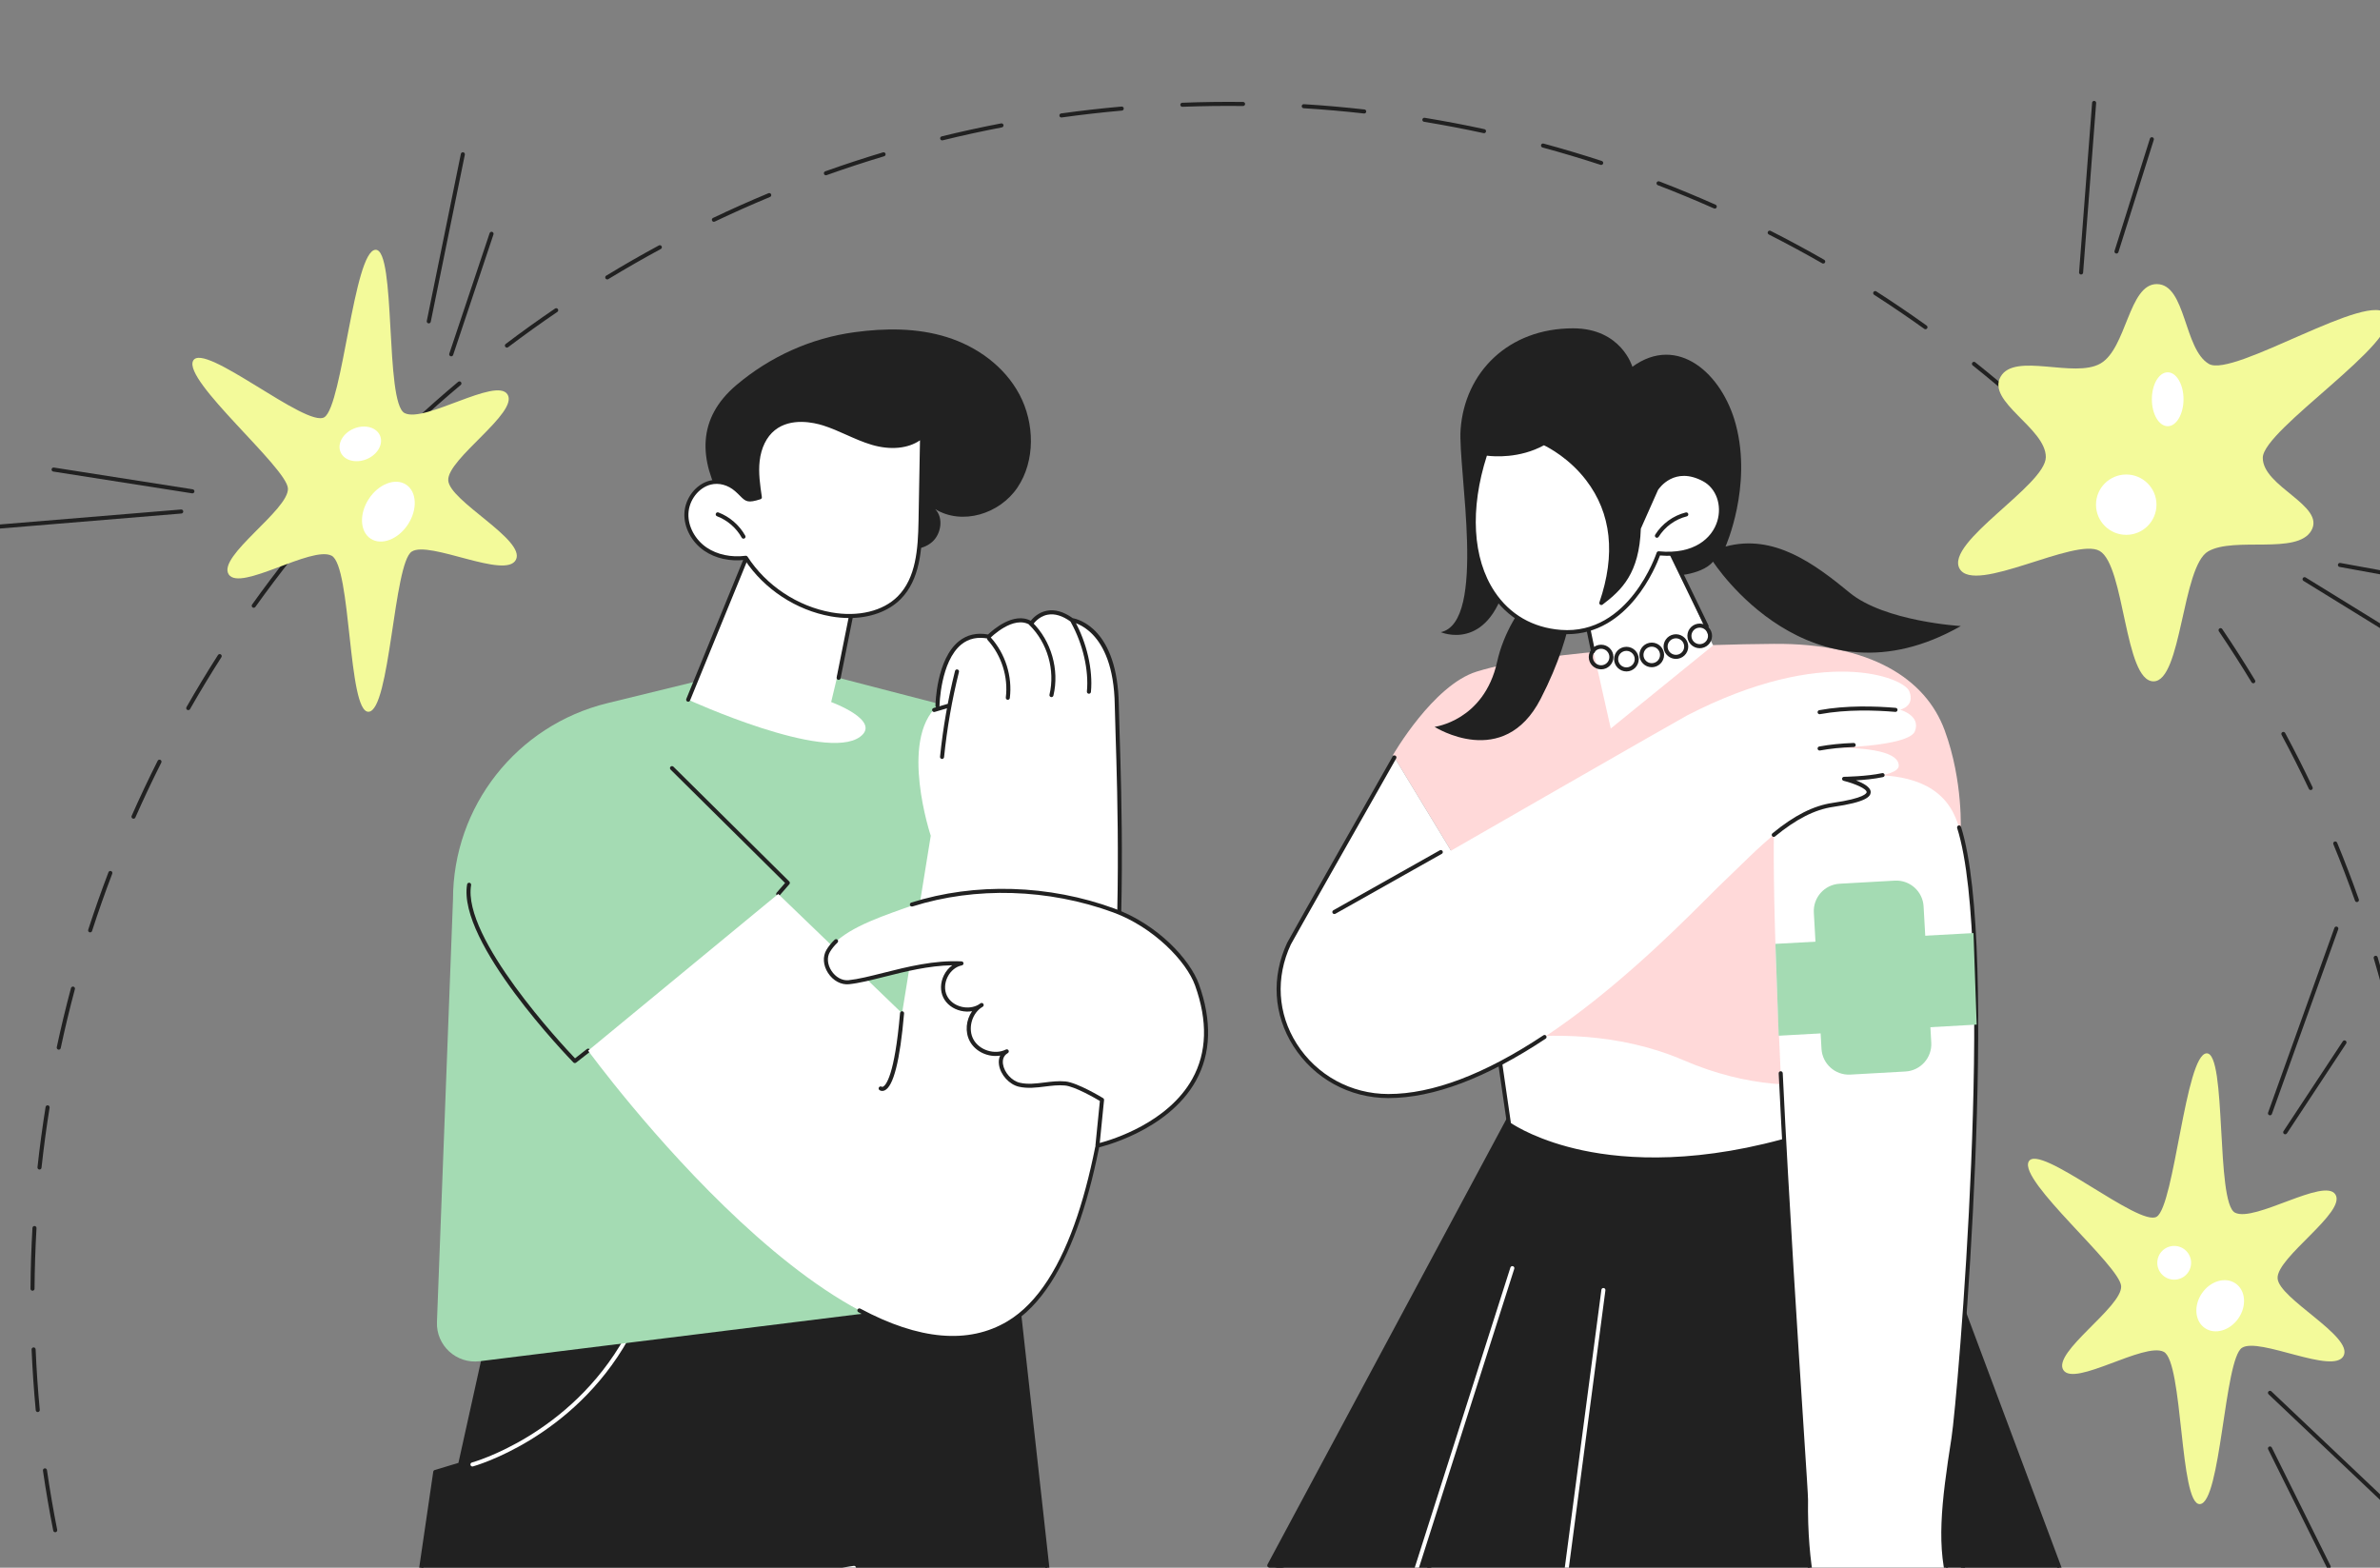 <svg width="583" height="384" viewBox="0 0 583 384" fill="none" xmlns="http://www.w3.org/2000/svg">
<rect x="0" y="0" width="583" height="384" fill="#808080" stroke="none"/>
<g clip-path="url(#clip0_580_2532)">
<g clip-path="url(#clip1_580_2532)">
<path d="M30.987 432.112C30.794 432.112 30.611 431.999 30.53 431.81C28.6 427.256 26.762 422.591 25.068 417.944C24.973 417.687 25.106 417.401 25.363 417.309C25.622 417.214 25.906 417.347 25.998 417.604C27.685 422.235 29.519 426.884 31.442 431.423C31.55 431.675 31.431 431.966 31.179 432.074C31.116 432.101 31.05 432.114 30.985 432.114L30.987 432.112ZM573.912 424.864C573.851 424.864 573.79 424.852 573.731 424.83C573.477 424.731 573.351 424.442 573.45 424.188C575.252 419.595 576.957 414.897 578.52 410.225C578.608 409.966 578.889 409.826 579.148 409.912C579.408 410 579.549 410.279 579.462 410.54C577.894 415.228 576.182 419.942 574.376 424.551C574.299 424.747 574.112 424.866 573.914 424.866L573.912 424.864ZM20.797 404.166C20.586 404.166 20.39 404.029 20.322 403.815C18.869 399.089 17.52 394.26 16.311 389.462C16.243 389.196 16.405 388.926 16.671 388.861C16.937 388.793 17.207 388.955 17.272 389.221C18.477 394.003 19.822 398.816 21.27 403.526C21.352 403.788 21.205 404.067 20.942 404.146C20.892 404.162 20.845 404.168 20.795 404.168L20.797 404.166ZM583.345 396.65C583.3 396.65 583.255 396.643 583.212 396.632C582.948 396.557 582.793 396.285 582.867 396.021C584.187 391.271 585.403 386.424 586.478 381.612C586.536 381.344 586.805 381.175 587.07 381.236C587.338 381.297 587.507 381.561 587.446 381.829C586.368 386.658 585.149 391.521 583.825 396.287C583.764 396.505 583.563 396.65 583.347 396.65H583.345ZM13.529 375.321C13.297 375.321 13.09 375.157 13.042 374.923C12.081 370.073 11.234 365.131 10.522 360.235C10.481 359.964 10.671 359.712 10.941 359.671C11.211 359.631 11.463 359.82 11.502 360.09C12.211 364.971 13.056 369.895 14.013 374.729C14.067 374.997 13.891 375.258 13.623 375.312C13.592 375.319 13.558 375.321 13.527 375.321H13.529ZM589.832 367.616C589.805 367.616 589.775 367.614 589.748 367.609C589.478 367.564 589.298 367.307 589.343 367.037C590.17 362.178 590.881 357.232 591.46 352.335C591.492 352.063 591.735 351.869 592.012 351.901C592.285 351.932 592.478 352.18 592.447 352.452C591.866 357.367 591.152 362.332 590.323 367.206C590.282 367.447 590.071 367.618 589.834 367.618L589.832 367.616ZM9.247 345.882C8.995 345.882 8.778 345.688 8.754 345.432C8.292 340.517 7.952 335.514 7.738 330.563C7.727 330.289 7.938 330.059 8.213 330.047C8.49 330.034 8.718 330.248 8.729 330.523C8.941 335.458 9.281 340.445 9.74 345.342C9.765 345.614 9.565 345.855 9.292 345.882C9.276 345.882 9.26 345.882 9.245 345.882H9.247ZM593.321 338.071C593.321 338.071 593.298 338.071 593.287 338.071C593.012 338.053 592.807 337.816 592.825 337.544C593.154 332.629 593.361 327.637 593.442 322.702C593.447 322.432 593.668 322.214 593.938 322.214C593.94 322.214 593.943 322.214 593.947 322.214C594.222 322.218 594.438 322.443 594.436 322.718C594.355 327.669 594.145 332.678 593.816 337.609C593.798 337.87 593.58 338.071 593.321 338.071ZM7.968 316.163H7.963C7.688 316.163 7.467 315.938 7.47 315.663C7.506 310.704 7.668 305.694 7.952 300.773C7.968 300.5 8.202 300.288 8.474 300.306C8.747 300.322 8.956 300.556 8.941 300.831C8.659 305.735 8.497 310.728 8.461 315.67C8.461 315.943 8.238 316.163 7.965 316.163H7.968ZM593.812 308.323C593.546 308.323 593.325 308.111 593.316 307.843C593.15 302.91 592.857 297.923 592.442 293.02C592.42 292.747 592.622 292.506 592.895 292.484C593.168 292.461 593.409 292.664 593.431 292.936C593.846 297.856 594.141 302.861 594.307 307.809C594.316 308.084 594.102 308.312 593.828 308.323C593.823 308.323 593.816 308.323 593.812 308.323ZM9.677 286.476C9.659 286.476 9.641 286.476 9.623 286.474C9.351 286.445 9.155 286.199 9.184 285.927C9.718 281.008 10.384 276.041 11.168 271.16C11.211 270.89 11.466 270.705 11.736 270.748C12.006 270.79 12.191 271.045 12.148 271.315C11.369 276.178 10.702 281.129 10.17 286.03C10.143 286.285 9.927 286.472 9.677 286.472V286.476ZM591.312 278.69C591.066 278.69 590.854 278.51 590.821 278.26C590.158 273.379 589.361 268.446 588.449 263.603C588.397 263.333 588.575 263.074 588.845 263.024C589.109 262.975 589.375 263.15 589.424 263.421C590.339 268.281 591.14 273.23 591.805 278.129C591.841 278.399 591.652 278.649 591.379 278.688C591.357 278.69 591.334 278.692 591.312 278.692V278.69ZM14.389 257.114C14.355 257.114 14.319 257.109 14.286 257.102C14.018 257.046 13.846 256.783 13.905 256.515C14.937 251.679 16.108 246.804 17.387 242.027C17.457 241.761 17.73 241.606 17.995 241.676C18.259 241.745 18.417 242.018 18.347 242.284C17.072 247.043 15.905 251.902 14.876 256.722C14.826 256.954 14.621 257.114 14.392 257.114H14.389ZM585.811 249.467C585.588 249.467 585.385 249.314 585.329 249.088C584.169 244.293 582.87 239.468 581.468 234.749C581.39 234.486 581.541 234.211 581.802 234.132C582.068 234.053 582.34 234.204 582.419 234.465C583.825 239.2 585.129 244.041 586.293 248.852C586.359 249.118 586.194 249.386 585.928 249.451C585.89 249.46 585.849 249.464 585.811 249.464V249.467ZM22.081 228.386C22.032 228.386 21.98 228.379 21.928 228.361C21.667 228.278 21.525 227.997 21.608 227.737C23.133 223.023 24.802 218.284 26.57 213.653C26.669 213.396 26.958 213.27 27.21 213.367C27.467 213.464 27.595 213.752 27.496 214.007C25.735 218.622 24.072 223.345 22.552 228.044C22.485 228.253 22.288 228.386 22.081 228.386ZM577.344 220.958C577.139 220.958 576.948 220.832 576.876 220.627C575.236 215.996 573.454 211.34 571.578 206.792C571.474 206.54 571.594 206.249 571.848 206.143C572.103 206.04 572.393 206.159 572.497 206.414C574.38 210.977 576.169 215.649 577.813 220.295C577.905 220.554 577.77 220.836 577.511 220.928C577.457 220.949 577.401 220.958 577.347 220.958H577.344ZM32.702 200.542C32.634 200.542 32.566 200.528 32.501 200.499C32.251 200.388 32.136 200.096 32.249 199.846C34.249 195.316 36.395 190.775 38.625 186.354C38.749 186.108 39.047 186.011 39.292 186.135C39.538 186.259 39.635 186.556 39.511 186.802C37.288 191.21 35.15 195.735 33.157 200.249C33.075 200.433 32.893 200.544 32.702 200.544V200.542ZM566.028 193.525C565.841 193.525 565.663 193.419 565.58 193.241C563.474 188.795 561.224 184.344 558.892 180.008C558.762 179.767 558.854 179.466 559.095 179.337C559.336 179.209 559.638 179.299 559.766 179.54C562.104 183.889 564.364 188.356 566.476 192.818C566.593 193.066 566.488 193.361 566.24 193.478C566.172 193.509 566.1 193.525 566.028 193.525ZM46.112 173.949C46.029 173.949 45.946 173.929 45.867 173.884C45.628 173.749 45.545 173.445 45.682 173.208C48.135 168.908 50.73 164.613 53.399 160.444C53.548 160.214 53.854 160.146 54.084 160.293C54.314 160.442 54.381 160.748 54.235 160.978C51.575 165.133 48.989 169.413 46.545 173.699C46.453 173.859 46.286 173.949 46.112 173.949ZM551.962 167.368C551.793 167.368 551.63 167.282 551.536 167.129C548.988 162.919 546.294 158.716 543.533 154.637C543.38 154.41 543.438 154.101 543.666 153.948C543.893 153.795 544.202 153.853 544.355 154.081C547.126 158.173 549.829 162.392 552.385 166.615C552.527 166.85 552.453 167.154 552.218 167.296C552.14 167.345 552.049 167.368 551.962 167.368ZM62.154 148.873C62.055 148.873 61.954 148.844 61.866 148.781C61.643 148.621 61.591 148.312 61.751 148.089C64.625 144.064 67.641 140.057 70.718 136.178C70.887 135.964 71.2 135.928 71.414 136.097C71.628 136.268 71.664 136.579 71.495 136.793C68.43 140.658 65.423 144.652 62.557 148.664C62.461 148.799 62.307 148.871 62.154 148.871V148.873ZM535.303 142.762C535.152 142.762 535.003 142.695 534.906 142.564C531.94 138.629 528.834 134.716 525.676 130.939C525.5 130.73 525.527 130.417 525.739 130.241C525.951 130.065 526.261 130.092 526.437 130.304C529.606 134.095 532.724 138.019 535.699 141.967C535.863 142.186 535.821 142.496 535.602 142.661C535.512 142.728 535.409 142.76 535.305 142.76L535.303 142.762ZM80.647 125.563C80.53 125.563 80.412 125.522 80.32 125.439C80.115 125.259 80.095 124.945 80.275 124.738C83.541 121.024 86.947 117.343 90.395 113.8C90.587 113.604 90.902 113.6 91.096 113.791C91.292 113.983 91.296 114.296 91.105 114.492C87.668 118.024 84.273 121.693 81.018 125.394C80.922 125.506 80.784 125.563 80.647 125.563ZM516.231 119.954C516.098 119.954 515.965 119.9 515.866 119.794C512.519 116.179 509.033 112.6 505.505 109.156C505.309 108.964 505.305 108.651 505.496 108.455C505.688 108.259 506.003 108.255 506.197 108.446C509.738 111.902 513.236 115.492 516.594 119.121C516.781 119.321 516.767 119.636 516.567 119.821C516.472 119.909 516.351 119.954 516.229 119.954H516.231ZM101.392 104.25C101.259 104.25 101.126 104.196 101.029 104.092C100.842 103.892 100.853 103.579 101.054 103.392C104.678 100.027 108.435 96.711 112.221 93.535C112.431 93.36 112.744 93.387 112.92 93.596C113.095 93.806 113.068 94.119 112.859 94.294C109.086 97.459 105.34 100.766 101.73 104.119C101.635 104.207 101.513 104.252 101.392 104.252V104.25ZM494.944 99.178C494.826 99.178 494.709 99.137 494.615 99.054C490.916 95.79 487.085 92.58 483.229 89.512C483.015 89.341 482.979 89.03 483.15 88.816C483.319 88.602 483.632 88.566 483.846 88.738C487.715 91.817 491.558 95.038 495.27 98.313C495.475 98.493 495.495 98.808 495.315 99.013C495.218 99.124 495.081 99.182 494.944 99.182V99.178ZM124.168 85.145C124.017 85.145 123.871 85.077 123.772 84.949C123.607 84.731 123.65 84.42 123.869 84.255C127.81 81.275 131.881 78.356 135.969 75.579C136.196 75.424 136.505 75.484 136.658 75.71C136.811 75.937 136.753 76.246 136.527 76.399C132.453 79.167 128.396 82.077 124.468 85.046C124.378 85.113 124.274 85.147 124.168 85.147V85.145ZM471.66 80.647C471.561 80.647 471.46 80.618 471.372 80.555C467.36 77.68 463.223 74.874 459.074 72.209C458.844 72.061 458.776 71.754 458.925 71.525C459.074 71.295 459.38 71.227 459.61 71.376C463.774 74.049 467.926 76.867 471.951 79.75C472.174 79.91 472.225 80.219 472.066 80.442C471.969 80.577 471.816 80.649 471.662 80.649L471.66 80.647ZM148.747 68.445C148.58 68.445 148.416 68.36 148.323 68.207C148.181 67.972 148.256 67.668 148.49 67.524C152.711 64.959 157.054 62.468 161.399 60.12C161.64 59.99 161.942 60.08 162.07 60.321C162.201 60.562 162.111 60.864 161.87 60.992C157.54 63.332 153.213 65.815 149.006 68.371C148.925 68.421 148.837 68.443 148.749 68.443L148.747 68.445ZM446.613 64.56C446.53 64.56 446.444 64.54 446.368 64.495C442.083 62.042 437.68 59.665 433.279 57.435C433.035 57.312 432.936 57.012 433.06 56.769C433.184 56.526 433.484 56.426 433.727 56.55C438.142 58.789 442.561 61.172 446.859 63.634C447.097 63.769 447.178 64.073 447.043 64.312C446.951 64.472 446.784 64.562 446.613 64.562V64.56ZM174.873 54.327C174.688 54.327 174.51 54.224 174.425 54.043C174.307 53.796 174.411 53.501 174.659 53.381C179.119 51.257 183.689 49.221 188.243 47.329C188.498 47.225 188.786 47.345 188.892 47.597C188.998 47.849 188.876 48.14 188.624 48.246C184.085 50.131 179.531 52.16 175.087 54.278C175.017 54.311 174.945 54.325 174.875 54.325L174.873 54.327ZM420.046 51.095C419.978 51.095 419.91 51.081 419.845 51.052C415.329 49.045 410.705 47.131 406.099 45.36C405.842 45.261 405.716 44.975 405.812 44.718C405.912 44.462 406.198 44.335 406.454 44.432C411.076 46.209 415.719 48.131 420.248 50.144C420.498 50.255 420.611 50.55 420.501 50.8C420.417 50.985 420.237 51.095 420.048 51.095H420.046ZM202.31 42.93C202.105 42.93 201.916 42.804 201.843 42.601C201.751 42.342 201.886 42.058 202.143 41.968C206.801 40.306 211.563 38.743 216.3 37.321C216.563 37.242 216.838 37.391 216.917 37.655C216.996 37.916 216.847 38.193 216.583 38.272C211.862 39.689 207.116 41.247 202.474 42.903C202.418 42.923 202.364 42.932 202.307 42.932L202.31 42.93ZM392.226 40.4C392.174 40.4 392.122 40.391 392.073 40.376C387.388 38.844 382.599 37.416 377.844 36.125C377.581 36.053 377.423 35.781 377.495 35.517C377.567 35.254 377.84 35.096 378.103 35.168C382.876 36.461 387.678 37.896 392.381 39.432C392.643 39.517 392.784 39.797 392.699 40.058C392.631 40.267 392.435 40.4 392.228 40.4H392.226ZM230.794 34.382C230.571 34.382 230.368 34.231 230.312 34.004C230.247 33.738 230.409 33.47 230.677 33.404C235.479 32.226 240.376 31.156 245.232 30.226C245.5 30.174 245.761 30.35 245.813 30.62C245.865 30.888 245.689 31.15 245.419 31.201C240.579 32.129 235.698 33.195 230.913 34.368C230.873 34.377 230.835 34.382 230.794 34.382ZM363.523 32.62C363.489 32.62 363.453 32.616 363.417 32.609C358.604 31.564 353.696 30.629 348.83 29.832C348.56 29.787 348.378 29.532 348.421 29.262C348.466 28.992 348.72 28.807 348.99 28.852C353.874 29.654 358.797 30.591 363.627 31.641C363.895 31.699 364.064 31.963 364.007 32.231C363.958 32.463 363.751 32.623 363.523 32.623V32.62ZM259.999 28.778C259.756 28.778 259.542 28.598 259.508 28.35C259.47 28.08 259.659 27.827 259.931 27.789C264.821 27.107 269.804 26.539 274.734 26.102C275.016 26.077 275.248 26.28 275.273 26.552C275.298 26.825 275.095 27.066 274.822 27.091C269.907 27.526 264.945 28.091 260.071 28.771C260.049 28.773 260.024 28.776 260.001 28.776L259.999 28.778ZM334.178 27.8C334.16 27.8 334.14 27.8 334.122 27.798C329.23 27.248 324.254 26.814 319.33 26.51C319.056 26.494 318.848 26.257 318.866 25.985C318.882 25.712 319.125 25.505 319.391 25.521C324.331 25.827 329.324 26.262 334.235 26.814C334.507 26.845 334.703 27.091 334.672 27.361C334.642 27.613 334.428 27.802 334.178 27.802V27.8ZM289.621 26.158C289.355 26.158 289.136 25.949 289.125 25.681C289.114 25.406 289.328 25.176 289.603 25.167C294.542 24.98 299.558 24.915 304.505 24.971C304.78 24.974 304.998 25.199 304.996 25.474C304.991 25.748 304.744 25.971 304.494 25.965C299.565 25.906 294.565 25.971 289.641 26.158C289.634 26.158 289.628 26.158 289.621 26.158Z" fill="#212121"/>
<path d="M478.021 436.403H352.934L347.747 339.702H483.208L478.021 436.403Z" fill="white"/>
<path d="M478.021 436.899C478.021 436.899 478.003 436.899 477.994 436.899C477.719 436.883 477.509 436.651 477.525 436.376L482.686 340.197H348.272L353.432 436.376C353.446 436.649 353.236 436.883 352.964 436.899C352.698 436.912 352.457 436.703 352.441 436.43L347.254 339.729C347.247 339.593 347.294 339.461 347.389 339.361C347.483 339.262 347.612 339.206 347.749 339.206H483.208C483.343 339.206 483.474 339.262 483.569 339.361C483.663 339.461 483.71 339.593 483.704 339.729L478.516 436.43C478.503 436.694 478.282 436.899 478.021 436.899Z" fill="#212121"/>
<path d="M373.074 267.579L310.911 383.466L344.779 392.9L342.211 403.126L381.354 404.869L380.219 414.131L426.767 404.709L427.357 412.976L472.426 400.763L474.125 406.41L506.85 390.354L460.079 265.27L373.074 267.579Z" fill="#212121"/>
<path d="M380.218 414.626C380.094 414.626 379.974 414.579 379.882 414.493C379.765 414.385 379.706 414.228 379.727 414.07L380.797 405.34L342.188 403.621C342.039 403.614 341.902 403.542 341.812 403.423C341.721 403.303 341.692 403.15 341.728 403.006L344.179 393.248L310.777 383.944C310.633 383.903 310.514 383.8 310.455 383.66C310.397 383.522 310.404 383.363 310.476 383.23L372.638 267.342C372.722 267.184 372.884 267.085 373.062 267.081L460.066 264.774C460.287 264.767 460.47 264.898 460.544 265.096L507.316 390.181C507.406 390.419 507.298 390.687 507.07 390.8L474.345 406.855C474.214 406.918 474.061 406.923 473.928 406.864C473.795 406.806 473.694 406.693 473.651 406.554L472.092 401.366L427.492 413.453C427.35 413.491 427.197 413.464 427.075 413.378C426.953 413.293 426.877 413.158 426.868 413.009L426.316 405.306L380.321 414.615C380.29 414.622 380.256 414.624 380.222 414.624L380.218 414.626ZM342.839 402.657L381.376 404.373C381.513 404.38 381.644 404.443 381.731 404.549C381.821 404.655 381.862 404.792 381.844 404.93L380.792 413.509L426.665 404.225C426.805 404.198 426.949 404.229 427.064 404.317C427.176 404.402 427.249 404.533 427.258 404.677L427.807 412.342L472.293 400.287C472.556 400.217 472.82 400.366 472.899 400.623L474.428 405.711L506.226 390.111L459.735 265.779L373.37 268.069L311.638 383.158L344.909 392.424C345.168 392.496 345.321 392.762 345.255 393.023L342.836 402.659L342.839 402.657Z" fill="#212121"/>
<path d="M345.779 388.548C345.729 388.548 345.677 388.541 345.628 388.525C345.367 388.442 345.223 388.163 345.306 387.901L369.986 310.479C370.069 310.217 370.348 310.073 370.61 310.156C370.871 310.24 371.015 310.519 370.932 310.78L346.252 388.203C346.184 388.415 345.988 388.548 345.779 388.548Z" fill="white"/>
<path d="M381.613 401.137C381.592 401.137 381.57 401.137 381.547 401.132C381.277 401.096 381.086 400.846 381.122 400.576L392.276 315.925C392.312 315.655 392.553 315.461 392.832 315.497C393.102 315.533 393.294 315.783 393.258 316.053L382.104 400.704C382.07 400.954 381.858 401.134 381.613 401.134V401.137Z" fill="white"/>
<path d="M364.775 241.754L369.652 275.372C369.652 275.372 393.507 292.761 441.101 278.271C488.695 263.781 448.654 241.757 448.654 241.757H364.778L364.775 241.754Z" fill="white"/>
<path d="M405.213 284.51C398.012 284.51 392.063 283.726 387.426 282.74C375.546 280.21 369.607 275.953 369.361 275.773C369.253 275.694 369.181 275.575 369.163 275.444L364.286 241.826C364.266 241.685 364.307 241.54 364.401 241.43C364.496 241.322 364.633 241.259 364.775 241.259H448.651C448.735 241.259 448.818 241.279 448.89 241.32C449.586 241.703 465.954 250.836 464.846 261.486C464.128 268.387 456.186 274.194 441.243 278.744C427.037 283.068 414.973 284.51 405.211 284.51H405.213ZM370.111 275.086C371.159 275.791 377.08 279.534 387.698 281.782C398.501 284.071 416.507 285.238 440.955 277.793C455.481 273.369 463.186 267.849 463.86 261.38C464.855 251.809 449.953 243.063 448.521 242.248H365.347L370.109 275.084L370.111 275.086Z" fill="#212121"/>
<path d="M480.273 203.959C480.273 203.959 481.005 191.458 476.341 178.835C471.676 166.212 458.139 157.516 434.493 157.712C417.284 157.854 379.914 158.872 361.712 164.512C351.058 167.814 341.215 184.939 341.215 184.939L358.227 212.966L345.447 259.72C345.447 259.72 381.074 246.196 412.441 259.72C443.809 273.244 467.045 259.72 467.045 259.72L480.271 203.956L480.273 203.959Z" fill="#FFD9D9"/>
<path d="M464.481 414.512C464.481 414.512 465.438 418.251 461.434 418.57C457.83 418.859 441.885 405.036 442.401 367.359C442.452 363.514 432.211 224.568 434.963 193.658C440.605 192.633 470.351 182.941 478.53 199.215C489.985 222.012 480.406 340.244 478.53 352.257C475.912 369.006 474.795 379.707 478.021 389.428C483.719 406.606 473.518 394.713 473.518 394.713C473.518 394.713 479.385 406.738 476.626 408.115C472.962 409.944 467.821 400.427 465.803 396.305C465.283 395.172 464.941 394.474 464.941 394.474C464.941 394.474 465.26 395.197 465.803 396.305C467.927 400.929 473.097 412.908 470.838 415.413C468.024 418.53 464.479 414.512 464.479 414.512H464.481Z" fill="white"/>
<path d="M461.322 419.07C460.135 419.07 458.328 418.037 456.436 416.266C452.916 412.969 441.46 399.699 441.903 367.352C441.915 366.598 441.5 360.244 440.874 350.626C439.529 329.966 437.279 295.389 435.705 262.916C435.691 262.643 435.903 262.409 436.175 262.396C436.444 262.382 436.682 262.594 436.696 262.866C438.268 295.331 440.518 329.903 441.863 350.558C442.514 360.543 442.906 366.568 442.894 367.361C442.458 399.301 453.668 412.311 457.114 415.536C459.069 417.365 460.662 418.131 461.394 418.07C462.448 417.987 463.2 417.64 463.633 417.039C464.344 416.048 464.004 414.642 464 414.629C463.943 414.408 464.047 414.176 464.25 414.07C464.453 413.964 464.7 414.007 464.853 414.18C464.871 414.201 466.57 416.093 468.392 416.099C469.158 416.088 469.847 415.768 470.471 415.077C471.865 413.529 469.906 406.416 465.353 396.51C464.817 395.415 464.502 394.701 464.489 394.67C464.38 394.422 464.489 394.134 464.734 394.019C464.98 393.904 465.27 394.01 465.39 394.251C465.39 394.251 465.732 394.954 466.257 396.093C467.784 399.215 471.699 406.621 474.942 407.718C475.487 407.903 475.967 407.885 476.406 407.666C477.836 406.952 475.789 400.497 473.073 394.927C472.962 394.701 473.037 394.431 473.246 394.294C473.453 394.156 473.733 394.197 473.895 394.386C475.746 396.544 478.208 398.582 478.922 398.179C479.129 398.062 480.042 397.093 477.548 389.579C474.161 379.369 475.543 368.141 478.037 352.173C479.562 342.42 488.882 232.733 479.422 202.823C479.339 202.562 479.485 202.283 479.744 202.202C480.008 202.118 480.285 202.265 480.366 202.526C489.871 232.58 480.544 342.553 479.017 352.329C476.544 368.152 475.172 379.27 478.49 389.268C481.039 396.951 480.321 398.528 479.409 399.044C478.323 399.657 476.598 398.458 475.188 397.163C476.863 401.042 479.168 407.396 476.848 408.554C476.167 408.894 475.42 408.928 474.622 408.657C472.897 408.074 471.081 406.06 469.451 403.689C471.379 408.831 472.741 414.038 471.208 415.739C470.394 416.64 469.428 417.104 468.383 417.088C467.063 417.081 465.86 416.349 465.07 415.723C465.034 416.309 464.878 417 464.444 417.611C463.833 418.464 462.835 418.951 461.473 419.059C461.423 419.064 461.373 419.066 461.322 419.066V419.07Z" fill="#212121"/>
<path d="M464.129 215.71L450.631 216.469C446.934 216.677 444.105 219.843 444.313 223.541L446.19 256.903C446.398 260.6 449.564 263.429 453.262 263.221L466.759 262.462C470.457 262.254 473.286 259.088 473.078 255.39L471.201 222.028C470.993 218.33 467.827 215.502 464.129 215.71Z" fill="#A4DBB3"/>
<path d="M465.421 173.85C465.421 173.85 469.201 173.03 467.696 169.314C466.34 165.969 446.816 157.926 413.28 175.242C411.354 176.236 355.437 208.369 355.437 208.369L341.576 185.531C341.576 185.531 316.157 230.274 315.758 231.127C307.24 249.336 321.277 268.473 340.089 268.477C373.184 268.484 413.552 224.147 422.398 215.791C430.574 208.065 438.84 198.627 448.997 197.154C466.942 194.552 451.718 190.773 451.718 190.773C451.718 190.773 465.12 190.629 465.12 187.552C465.12 183.461 454.29 183.135 449.693 183.178C448.442 183.22 447.665 183.229 447.665 183.229C447.665 183.229 448.456 183.191 449.693 183.178C454.788 183.004 467.836 182.256 469.07 179.121C470.606 175.215 465.417 173.85 465.417 173.85H465.421Z" fill="white"/>
<path d="M326.86 223.895C326.686 223.895 326.518 223.805 326.427 223.643C326.292 223.404 326.378 223.102 326.617 222.967L352.691 208.283C352.93 208.148 353.231 208.234 353.367 208.473C353.502 208.711 353.416 209.013 353.177 209.148L327.103 223.832C327.027 223.875 326.943 223.895 326.86 223.895Z" fill="#212121"/>
<path d="M434.493 205.002C434.349 205.002 434.207 204.941 434.11 204.821C433.937 204.61 433.966 204.297 434.178 204.123C439.547 199.715 444.235 197.346 448.929 196.663C456.783 195.526 457.24 194.278 457.251 194.041C457.292 193.224 454.364 191.94 451.602 191.255C451.359 191.194 451.201 190.964 451.228 190.717C451.258 190.469 451.467 190.282 451.715 190.277C451.769 190.277 457.195 190.208 461.051 189.381C461.322 189.325 461.583 189.494 461.641 189.762C461.7 190.03 461.529 190.293 461.261 190.349C459.119 190.809 456.569 191.039 454.643 191.154C456.441 191.832 458.306 192.841 458.243 194.089C458.191 195.131 457.101 196.481 449.071 197.643C444.564 198.296 440.029 200.598 434.806 204.887C434.714 204.963 434.601 204.999 434.491 204.999L434.493 205.002Z" fill="#212121"/>
<path d="M340.1 268.973H340.091C330.592 268.973 321.891 264.204 316.816 256.224C311.928 248.541 311.381 239.315 315.309 230.916C315.713 230.055 340.106 187.113 341.145 185.286C341.28 185.047 341.582 184.964 341.82 185.099C342.059 185.234 342.143 185.536 342.007 185.775C333.243 201.202 316.571 230.58 316.208 231.337C312.424 239.421 312.951 248.3 317.654 255.69C322.546 263.382 330.934 267.977 340.093 267.979H340.102C350.914 267.979 363.689 263.141 378.073 253.598C378.301 253.447 378.609 253.508 378.76 253.737C378.911 253.965 378.85 254.273 378.621 254.424C364.072 264.076 351.112 268.97 340.102 268.97L340.1 268.973Z" fill="#212121"/>
<path d="M445.723 174.943C445.489 174.943 445.28 174.776 445.237 174.537C445.187 174.267 445.365 174.01 445.635 173.958C452.291 172.729 459.495 172.97 464.364 173.389C464.637 173.411 464.84 173.652 464.815 173.925C464.79 174.197 464.554 174.4 464.279 174.377C459.47 173.965 452.361 173.726 445.816 174.934C445.784 174.938 445.755 174.943 445.726 174.943H445.723Z" fill="#212121"/>
<path d="M445.723 183.838C445.489 183.838 445.28 183.671 445.237 183.432C445.187 183.162 445.365 182.905 445.635 182.853C448.169 182.385 451.003 182.094 454.06 181.991C454.341 181.986 454.562 182.196 454.573 182.471C454.582 182.745 454.368 182.973 454.096 182.984C451.089 183.088 448.305 183.372 445.818 183.831C445.786 183.836 445.757 183.84 445.728 183.84L445.723 183.838Z" fill="#212121"/>
<path d="M484.201 250.974L435.706 253.701L434.902 231.197L483.422 228.555L484.201 250.974Z" fill="#A4DBB3"/>
<path d="M399.864 89.842C399.864 89.842 397.161 80.422 385.331 80.422C369.445 80.422 358.797 91.213 357.784 105.21C357.09 114.783 364.311 152.383 352.937 154.849C352.937 154.849 364.377 159.845 368.938 142.645C373.501 125.446 389.951 150.177 389.951 150.177L408.882 141.127C408.882 141.127 416.581 141.127 419.631 137.586C419.631 137.586 443.297 174.447 480.316 153.351C480.316 153.351 461.679 152.256 453.08 145.175C444.48 138.093 434.495 130.674 422.679 133.877C422.679 133.877 429.235 119.207 425.213 104.03C421.883 91.463 410.943 81.771 399.864 89.842Z" fill="#212121"/>
<path d="M382.25 138.73C382.25 138.73 369.923 147.729 366.724 162.145C363.526 176.56 351.412 178.04 351.412 178.04C351.412 178.04 368.287 188.816 377.38 171.211C386.473 153.606 385.719 141.906 385.719 141.906L382.25 138.733V138.73Z" fill="#212121"/>
<path d="M407.892 132.441L419.629 158.099L394.569 178.445L388.936 153.324L407.892 132.441Z" fill="white"/>
<path d="M392.205 163.953C390.539 163.953 389.183 162.599 389.183 160.937C389.183 159.275 390.539 157.921 392.205 157.921C393.872 157.921 395.228 159.275 395.228 160.937C395.228 162.599 393.872 163.953 392.205 163.953ZM392.205 158.912C391.086 158.912 390.176 159.82 390.176 160.937C390.176 162.054 391.086 162.962 392.205 162.962C393.325 162.962 394.235 162.054 394.235 160.937C394.235 159.82 393.325 158.912 392.205 158.912Z" fill="#212121"/>
<path d="M398.407 164.469C396.74 164.469 395.384 163.115 395.384 161.453C395.384 159.791 396.74 158.437 398.407 158.437C400.073 158.437 401.429 159.791 401.429 161.453C401.429 163.115 400.073 164.469 398.407 164.469ZM398.407 159.428C397.287 159.428 396.377 160.336 396.377 161.453C396.377 162.57 397.287 163.478 398.407 163.478C399.526 163.478 400.436 162.57 400.436 161.453C400.436 160.336 399.526 159.428 398.407 159.428Z" fill="#212121"/>
<path d="M404.61 163.437C402.943 163.437 401.587 162.084 401.587 160.421C401.587 158.759 402.943 157.405 404.61 157.405C406.276 157.405 407.632 158.759 407.632 160.421C407.632 162.084 406.276 163.437 404.61 163.437ZM404.61 158.399C403.49 158.399 402.58 159.306 402.58 160.424C402.58 161.541 403.49 162.448 404.61 162.448C405.729 162.448 406.639 161.541 406.639 160.424C406.639 159.306 405.729 158.399 404.61 158.399Z" fill="#212121"/>
<path d="M410.527 161.394C409.092 161.394 407.815 160.367 407.554 158.91C407.412 158.117 407.588 157.315 408.049 156.653C408.511 155.993 409.203 155.549 409.998 155.407C411.637 155.112 413.212 156.207 413.505 157.845C413.647 158.637 413.471 159.439 413.009 160.101C412.547 160.761 411.856 161.205 411.061 161.347C410.881 161.379 410.703 161.394 410.527 161.394ZM410.527 156.351C410.408 156.351 410.288 156.362 410.167 156.383C409.633 156.477 409.169 156.775 408.858 157.218C408.549 157.662 408.43 158.198 408.527 158.732C408.725 159.831 409.781 160.563 410.883 160.367C411.417 160.273 411.881 159.975 412.192 159.532C412.5 159.088 412.619 158.55 412.523 158.018C412.347 157.04 411.489 156.351 410.525 156.351H410.527Z" fill="#212121"/>
<path d="M416.358 158.779C414.923 158.779 413.646 157.752 413.385 156.295C413.243 155.502 413.419 154.7 413.88 154.038C414.342 153.375 415.034 152.934 415.829 152.792C417.468 152.499 419.043 153.592 419.336 155.229C419.478 156.022 419.302 156.824 418.84 157.486C418.378 158.148 417.687 158.59 416.892 158.732C416.712 158.763 416.534 158.779 416.358 158.779ZM416.36 153.738C416.241 153.738 416.122 153.749 416 153.77C415.466 153.864 415.002 154.162 414.691 154.605C414.383 155.049 414.263 155.587 414.36 156.119C414.558 157.218 415.615 157.95 416.716 157.754C417.25 157.66 417.714 157.362 418.025 156.919C418.333 156.475 418.453 155.939 418.358 155.405C418.182 154.427 417.324 153.738 416.36 153.738Z" fill="#212121"/>
<path d="M390.216 160.011C389.987 160.011 389.779 159.849 389.732 159.615L388.451 153.423C388.419 153.267 388.462 153.105 388.57 152.988L407.526 132.106C407.637 131.984 407.799 131.926 407.963 131.948C408.126 131.971 408.267 132.074 408.34 132.223L418.505 153.193C418.624 153.439 418.523 153.736 418.275 153.855C418.03 153.975 417.732 153.871 417.613 153.626L407.767 133.315L389.473 153.466L390.703 159.41C390.759 159.678 390.586 159.941 390.318 159.995C390.284 160.002 390.25 160.007 390.216 160.007V160.011Z" fill="#212121"/>
<path d="M401.44 129.383L405.704 119.788C405.704 119.788 409.774 113.357 417.396 117.438C425.019 121.52 422.699 137.138 406.285 135.537C406.285 135.537 399.634 156.126 382.31 154.786C364.985 153.446 356 135.043 363.885 111.068C363.885 111.068 371.348 112.359 378.186 108.514C378.186 108.514 402.118 118.925 392.259 147.704C397.161 143.994 401.102 139.947 401.44 129.385V129.383Z" fill="white"/>
<path d="M383.901 155.342C383.367 155.342 382.827 155.322 382.273 155.279C375.072 154.723 369.204 151.333 365.3 145.477C359.66 137.014 358.973 124.416 363.415 110.911C363.492 110.676 363.726 110.535 363.972 110.577C364.044 110.589 371.35 111.789 377.946 108.079C378.081 108.003 378.243 107.994 378.387 108.057C378.637 108.165 384.543 110.782 389.316 117.013C393.571 122.567 397.605 132.099 393.235 146.317C397.368 142.983 400.641 138.958 400.947 129.367C400.947 129.304 400.963 129.241 400.99 129.182L405.254 119.587C405.263 119.565 405.274 119.544 405.288 119.524C405.331 119.456 409.698 112.753 417.633 117.001C421.273 118.95 422.949 123.556 421.616 127.953C420.271 132.385 415.633 136.807 406.628 136.064C405.633 138.789 398.95 155.34 383.903 155.342H383.901ZM364.226 111.618C360.023 124.68 360.708 136.802 366.123 144.927C369.85 150.52 375.461 153.759 382.347 154.29C399.094 155.585 405.747 135.584 405.813 135.383C405.885 135.16 406.11 135.021 406.333 135.041C414.998 135.886 419.413 131.784 420.663 127.664C421.859 123.718 420.388 119.601 417.163 117.875C410.207 114.152 406.47 119.524 406.142 120.024L401.932 129.498C401.56 140.404 397.287 144.522 392.557 148.101C392.384 148.231 392.143 148.236 391.967 148.107C391.791 147.979 391.717 147.752 391.789 147.544C395.814 135.793 394.724 125.736 388.55 117.652C384.437 112.269 379.313 109.604 378.202 109.071C372.213 112.339 365.913 111.832 364.224 111.618H364.226Z" fill="#212121"/>
<path d="M405.878 131.725C405.788 131.725 405.698 131.7 405.616 131.651C405.384 131.507 405.312 131.2 405.459 130.968C407.139 128.277 409.871 126.292 412.953 125.522C413.218 125.457 413.486 125.617 413.554 125.882C413.622 126.148 413.459 126.418 413.194 126.484C410.358 127.191 407.846 129.018 406.301 131.493C406.207 131.644 406.044 131.727 405.88 131.727L405.878 131.725Z" fill="#212121"/>
<path d="M95.519 436.403L106.617 360.564L112.719 358.719L125.909 299.153L246.861 296.644L262.364 436.403H95.519Z" fill="#212121"/>
<path d="M95.52 436.898C95.495 436.898 95.473 436.898 95.448 436.894C95.178 436.853 94.988 436.603 95.029 436.331L106.127 360.494C106.154 360.304 106.289 360.147 106.474 360.09L112.298 358.329L125.425 299.047C125.475 298.824 125.671 298.664 125.901 298.657L246.852 296.148C247.086 296.139 247.327 296.335 247.354 296.59L262.86 436.349C262.889 436.621 262.693 436.867 262.421 436.896C262.146 436.928 261.903 436.729 261.873 436.457L246.417 297.148L126.311 299.64L113.206 358.824C113.168 359 113.037 359.14 112.866 359.192L107.064 360.946L96.011 436.473C95.975 436.72 95.763 436.896 95.52 436.896V436.898Z" fill="#212121"/>
<path d="M197.003 436.898C196.992 436.898 196.98 436.898 196.967 436.898C196.694 436.878 196.487 436.642 196.507 436.369L200.1 385.358C200.116 385.129 200.289 384.939 200.519 384.903L209.116 383.561C209.393 383.518 209.641 383.705 209.684 383.975C209.727 384.246 209.542 384.5 209.27 384.543L201.062 385.824L197.496 436.441C197.478 436.702 197.26 436.903 197.003 436.903V436.898Z" fill="white"/>
<path d="M115.727 359.214C115.508 359.214 115.308 359.068 115.249 358.847C115.179 358.584 115.335 358.311 115.6 358.239C115.839 358.176 139.571 351.576 153.09 327.5C153.225 327.261 153.527 327.176 153.766 327.311C154.004 327.446 154.09 327.748 153.955 327.986C140.224 352.439 116.098 359.133 115.857 359.196C115.814 359.207 115.772 359.214 115.729 359.214H115.727Z" fill="white"/>
<path d="M190.246 162.102L148.77 172.244C126.574 177.673 110.965 197.526 110.965 220.329L107.034 323.84C106.816 329.574 111.8 334.138 117.508 333.431L253.053 316.612L250.848 177.81L190.246 162.102Z" fill="#A4DBB3"/>
<path d="M190.628 219.473C190.513 219.473 190.396 219.433 190.302 219.351C190.094 219.171 190.072 218.858 190.252 218.651L192.309 216.286L164.259 188.504C164.065 188.311 164.063 187.998 164.254 187.804C164.448 187.61 164.761 187.608 164.957 187.799L193.336 215.908C193.52 216.092 193.532 216.387 193.36 216.586L191 219.302C190.901 219.415 190.763 219.473 190.626 219.473H190.628Z" fill="#212121"/>
<path d="M140.812 260.4C140.681 260.4 140.553 260.348 140.456 260.249C139.293 259.055 112.021 230.832 114.422 216.635C114.467 216.365 114.719 216.182 114.994 216.23C115.265 216.275 115.447 216.531 115.4 216.802C113.215 229.722 137.8 256.026 140.859 259.238L143.762 256.965C143.979 256.796 144.289 256.834 144.458 257.05C144.627 257.267 144.589 257.578 144.373 257.746L141.116 260.294C141.026 260.364 140.917 260.4 140.809 260.4H140.812Z" fill="#212121"/>
<path d="M190.629 218.978L220.969 248.196L227.997 204.715C227.997 204.715 220.206 181.315 229.646 172.882C229.646 172.882 229.943 153.506 242.194 155.948C242.194 155.948 248.188 149.837 252.629 152.707C252.629 152.707 256.096 147.168 262.596 151.891C262.596 151.891 273.257 153.249 273.566 172.661C273.874 192.072 280.618 304.093 247.003 324.092C209.106 346.641 144.064 257.355 144.064 257.355L190.625 218.978H190.629Z" fill="white"/>
<path d="M216.119 267.227C215.713 267.227 215.454 267.031 215.416 267C215.202 266.829 215.168 266.515 215.34 266.302C215.506 266.094 215.806 266.056 216.02 266.211C216.045 266.225 216.144 266.268 216.324 266.175C216.961 265.851 219.144 263.596 220.473 248.154C220.495 247.881 220.73 247.678 221.009 247.701C221.281 247.723 221.484 247.964 221.459 248.237C220.464 259.824 218.851 266.173 216.671 267.106C216.466 267.193 216.279 267.225 216.117 267.225L216.119 267.227Z" fill="#212121"/>
<path d="M233.371 328.234C226.476 328.234 218.757 325.962 210.277 321.423C210.036 321.295 209.943 320.993 210.074 320.752C210.205 320.511 210.504 320.418 210.745 320.549C225.154 328.261 237.268 329.311 246.75 323.669C277.228 305.534 274.244 210.756 273.264 179.61C273.171 176.666 273.097 174.341 273.07 172.67C272.771 153.905 262.635 152.398 262.533 152.385C262.45 152.373 262.371 152.342 262.303 152.295C260.267 150.815 258.35 150.238 256.607 150.576C254.289 151.026 253.059 152.952 253.048 152.973C252.978 153.085 252.866 153.164 252.735 153.193C252.607 153.223 252.469 153.198 252.359 153.126C248.307 150.506 242.604 156.239 242.547 156.297C242.43 156.417 242.259 156.468 242.097 156.437C239.518 155.923 237.301 156.396 235.509 157.842C230.371 161.989 230.141 172.783 230.139 172.893C230.134 173.168 229.895 173.38 229.634 173.382C229.359 173.377 229.141 173.152 229.145 172.877C229.152 172.416 229.382 161.514 234.882 157.072C236.853 155.48 239.254 154.923 242.029 155.416C243.097 154.392 248.244 149.801 252.492 152.056C253.035 151.373 254.35 150.006 256.418 149.603C258.414 149.216 260.556 149.828 262.788 151.423C264.094 151.65 273.762 153.97 274.061 172.657C274.088 174.319 274.16 176.641 274.253 179.581C275.237 210.871 278.237 306.088 247.257 324.522C243.095 326.998 238.457 328.237 233.369 328.237L233.371 328.234Z" fill="#212121"/>
<path d="M246.874 171.416C246.854 171.416 246.834 171.416 246.813 171.411C246.541 171.377 246.349 171.13 246.383 170.857C247.007 165.812 245.342 160.548 241.928 156.773C241.743 156.57 241.759 156.257 241.962 156.072C242.164 155.887 242.477 155.903 242.662 156.108C246.266 160.093 248.025 165.652 247.365 170.979C247.334 171.231 247.12 171.413 246.874 171.413V171.416Z" fill="#212121"/>
<path d="M257.562 170.76C257.524 170.76 257.485 170.755 257.447 170.746C257.179 170.683 257.015 170.415 257.08 170.149C258.504 164.144 256.582 157.459 252.186 153.121C251.99 152.93 251.987 152.614 252.181 152.42C252.372 152.225 252.688 152.225 252.881 152.416C257.522 156.993 259.549 164.045 258.044 170.379C257.99 170.607 257.787 170.76 257.562 170.76Z" fill="#212121"/>
<path d="M266.739 169.933C266.723 169.933 266.707 169.933 266.689 169.931C266.417 169.904 266.218 169.661 266.243 169.388C266.755 164.183 265.252 157.693 262.326 152.45C262.193 152.211 262.279 151.909 262.518 151.774C262.756 151.641 263.058 151.727 263.193 151.965C266.214 157.376 267.761 164.088 267.232 169.485C267.207 169.742 266.991 169.933 266.739 169.933Z" fill="#212121"/>
<path d="M230.764 185.903C230.749 185.903 230.731 185.903 230.715 185.901C230.442 185.874 230.244 185.63 230.271 185.358C230.987 178.301 232.222 171.233 233.942 164.345C234.008 164.079 234.278 163.917 234.544 163.985C234.81 164.05 234.972 164.32 234.904 164.586C233.197 171.427 231.969 178.45 231.258 185.459C231.231 185.714 231.017 185.905 230.764 185.905V185.903Z" fill="#212121"/>
<path d="M228.823 174.404C228.61 174.404 228.411 174.265 228.348 174.049C228.272 173.785 228.42 173.51 228.684 173.431L232.047 172.438C232.31 172.361 232.585 172.51 232.664 172.774C232.74 173.037 232.592 173.312 232.328 173.391L228.965 174.386C228.918 174.4 228.871 174.407 228.826 174.407L228.823 174.404Z" fill="#212121"/>
<path d="M293.441 240.82C291.265 234.725 283.125 226.449 273.13 222.872C256.737 217.007 237.677 216.705 221.135 222.62C214.214 225.095 205.708 228.098 202.656 233.197C200.731 236.418 203.952 241.189 207.7 240.777C214.407 240.038 225.102 235.565 235.479 236.004C232.019 236.689 229.868 241.018 231.391 244.131C232.916 247.241 237.567 248.239 240.378 246.108C237.47 247.78 236.278 251.848 237.848 254.742C239.418 257.636 243.488 258.871 246.484 257.362C243.2 259.26 245.851 264.671 249.534 265.479C253.217 266.286 257.071 264.754 260.834 265.094C263.724 265.355 269.862 269.025 269.862 269.025L267.963 280.911C267.963 280.911 304.635 272.183 293.443 240.822L293.441 240.82Z" fill="white"/>
<path d="M268.826 281.131C268.705 281.131 268.588 281.086 268.497 281.005C268.378 280.899 268.317 280.744 268.333 280.586L269.425 269.678C268.225 268.968 263.297 266.128 260.895 265.894C259.285 265.736 257.602 265.945 255.976 266.146C253.881 266.407 251.717 266.675 249.597 266.193C247.232 265.655 245.086 263.297 244.712 260.823C244.583 259.985 244.687 259.22 244.993 258.569C242.133 259.039 238.977 257.663 237.574 255.073C236.321 252.76 236.641 249.813 238.121 247.692C237.231 247.843 236.285 247.813 235.357 247.595C233.42 247.138 231.857 245.953 231.069 244.345C230.271 242.716 230.33 240.671 231.229 238.869C231.724 237.876 232.434 237.042 233.272 236.443C227.481 236.531 221.726 237.979 216.581 239.277C213.41 240.076 210.416 240.831 207.981 241.085C206.04 241.288 204.053 240.225 202.819 238.306C201.632 236.459 201.483 234.308 202.436 232.686C202.943 231.823 203.625 230.979 204.463 230.177C204.661 229.988 204.977 229.994 205.164 230.193C205.353 230.391 205.346 230.704 205.148 230.893C204.375 231.632 203.751 232.404 203.29 233.188C202.528 234.483 202.668 236.238 203.652 237.767C204.682 239.369 206.299 240.261 207.878 240.096C210.241 239.849 213.067 239.137 216.338 238.313C222.21 236.833 228.859 235.155 235.549 235.486C235.799 235.499 236.002 235.695 236.02 235.945C236.038 236.195 235.866 236.42 235.619 236.468C234.173 236.747 232.864 237.808 232.118 239.306C231.357 240.831 231.301 242.549 231.963 243.901C232.621 245.241 233.941 246.234 235.587 246.622C237.008 246.957 238.473 246.773 239.621 246.133C239.813 245.991 240.013 245.86 240.22 245.741C240.446 245.61 240.736 245.678 240.88 245.896C241.025 246.115 240.977 246.408 240.77 246.565C240.581 246.71 240.383 246.84 240.175 246.96C237.943 248.656 237.108 252.118 238.448 254.595C239.894 257.265 243.682 258.447 246.397 257.082C246.638 256.96 246.928 257.053 247.057 257.289C247.185 257.526 247.102 257.821 246.87 257.954C245.665 258.652 245.565 259.817 245.694 260.67C246.007 262.731 247.856 264.774 249.82 265.22C251.769 265.664 253.755 265.418 255.857 265.157C257.537 264.948 259.271 264.731 260.995 264.9C263.95 265.189 269.957 268.828 270.209 268.984C270.371 269.083 270.464 269.268 270.446 269.457L269.392 279.976C272.565 279.133 286.148 274.971 292.087 264.234C295.653 257.789 295.871 250.102 292.743 241.385C290.603 235.427 282.526 227.111 272.714 223.503C256.864 217.676 238.937 217.14 223.528 222.03C223.264 222.113 222.987 221.967 222.904 221.708C222.82 221.446 222.965 221.167 223.226 221.084C238.842 216.128 257.003 216.671 273.056 222.573C283.521 226.42 291.493 234.963 293.677 241.049C296.91 250.048 296.666 258.012 292.954 264.718C286.019 277.25 269.106 281.073 268.937 281.111C268.901 281.118 268.867 281.122 268.831 281.122L268.826 281.131Z" fill="#212121"/>
<path d="M168.57 171.391L183.686 134.446L210.824 141.686L203.602 171.965C203.602 171.965 216.074 176.513 210.673 180.482C202.141 186.752 168.573 171.388 168.573 171.388L168.57 171.391Z" fill="white"/>
<path d="M168.572 171.886C168.509 171.886 168.446 171.875 168.385 171.85C168.133 171.746 168.012 171.456 168.115 171.203L183.231 134.259C183.326 134.027 183.578 133.903 183.821 133.969L210.436 141.208C210.688 141.275 210.844 141.528 210.792 141.784L205.915 166.136C205.861 166.404 205.6 166.579 205.332 166.525C205.064 166.471 204.888 166.21 204.942 165.942L209.727 142.046L183.984 135.043L169.034 171.58C168.955 171.771 168.771 171.888 168.575 171.888L168.572 171.886Z" fill="#212121"/>
<path d="M180.393 94.312C188.705 87.287 198.724 82.816 209.299 81.377C216.847 80.35 224.638 80.296 231.933 82.575C239.229 84.852 246.016 89.663 249.732 96.65C253.451 103.637 253.638 112.881 249.239 119.413C244.838 125.946 235.634 128.732 229.059 124.698C231.192 126.788 230.562 130.838 228.305 132.779C226.048 134.721 222.791 134.872 219.98 134.059C217.169 133.246 214.655 131.601 212.058 130.209C209.461 128.817 206.623 127.639 203.717 127.876C199.158 128.25 195.521 131.951 191.218 133.588C183.015 136.712 181.333 130.743 176.943 122.875C171.257 112.681 170.622 102.572 180.393 94.312Z" fill="#212121"/>
<path d="M186.131 121.81C185.692 118.841 185.252 115.832 185.593 112.85C185.933 109.868 187.151 106.867 189.494 104.987C192.832 102.308 197.675 102.455 201.763 103.739C205.849 105.02 209.583 107.271 213.692 108.482C217.8 109.694 222.679 109.665 225.875 106.82C225.749 113.762 225.625 120.702 225.499 127.644C225.38 134.313 224.972 141.692 220.262 146.425C216.07 150.637 209.455 151.529 203.599 150.495C195.123 148.997 187.358 143.846 182.698 136.624C179.288 137.073 175.671 136.458 172.826 134.527C169.981 132.597 168.024 129.268 168.141 125.837C168.258 122.407 170.659 119.062 173.993 118.215C176.281 117.634 178.635 118.411 180.376 119.923C182.91 122.121 182.444 122.993 186.131 121.812V121.81Z" fill="white"/>
<path d="M208.004 151.383C206.545 151.383 205.04 151.25 203.511 150.979C195.037 149.481 187.187 144.321 182.45 137.149C178.774 137.564 175.269 136.782 172.544 134.933C169.449 132.834 167.526 129.255 167.643 125.815C167.771 122.076 170.447 118.598 173.868 117.731C176.166 117.148 178.72 117.826 180.698 119.544C181.256 120.029 181.675 120.454 182.013 120.797C183.126 121.923 183.349 122.148 185.574 121.463C185.158 118.632 184.761 115.715 185.095 112.794C185.493 109.303 186.944 106.392 189.178 104.599C192.212 102.165 196.852 101.678 201.905 103.264C203.905 103.892 205.842 104.757 207.714 105.593C209.689 106.476 211.732 107.388 213.824 108.005C218.512 109.388 222.89 108.805 225.537 106.449C225.683 106.318 225.895 106.287 226.073 106.368C226.253 106.451 226.366 106.631 226.361 106.827L225.985 127.651C225.857 134.719 225.337 142.017 220.604 146.774C217.626 149.768 213.097 151.385 207.997 151.385L208.004 151.383ZM182.698 136.127C182.865 136.127 183.022 136.21 183.115 136.354C187.685 143.434 195.372 148.538 203.684 150.006C210.243 151.166 216.309 149.695 219.91 146.076C224.384 141.58 224.879 134.501 225.001 127.635L225.359 107.854C222.429 109.881 218.109 110.303 213.552 108.958C211.396 108.323 209.322 107.395 207.317 106.501C205.47 105.676 203.56 104.822 201.616 104.212C199.375 103.509 193.742 102.216 189.807 105.374C187.777 107.003 186.455 109.679 186.086 112.909C185.75 115.846 186.194 118.842 186.622 121.741C186.658 121.982 186.514 122.211 186.282 122.286C183.23 123.261 182.696 122.901 181.311 121.497C180.968 121.15 180.581 120.758 180.051 120.299C178.317 118.792 176.098 118.195 174.114 118.697C171.105 119.461 168.749 122.54 168.636 125.856C168.53 128.962 170.283 132.205 173.103 134.12C175.666 135.859 179.139 136.593 182.633 136.136C182.653 136.134 182.676 136.131 182.698 136.131V136.127Z" fill="#212121"/>
<path d="M182.128 131.957C181.952 131.957 181.783 131.865 181.693 131.701C180.382 129.329 178.175 127.417 175.636 126.452C175.379 126.356 175.251 126.07 175.348 125.813C175.445 125.556 175.731 125.428 175.987 125.524C178.74 126.572 181.134 128.649 182.558 131.221C182.691 131.46 182.603 131.761 182.364 131.894C182.287 131.937 182.206 131.957 182.125 131.957H182.128Z" fill="#212121"/>
<path d="M574.083 332.102C571.643 336.866 553.39 327.437 549.191 330.144C544.858 332.94 544.031 368.159 538.877 368.427C533.884 368.686 534.798 333.557 530.025 331.124C525.252 328.689 508.156 339.789 505.442 335.598C502.642 331.273 519.862 320.193 519.594 315.051C519.335 310.068 494.491 289.308 496.933 284.544C499.374 279.78 524.117 300.73 528.318 298.02C532.652 295.225 535.366 258.283 540.519 258.017C545.513 257.758 542.709 294.608 547.484 297.043C552.257 299.478 569.353 288.378 572.067 292.569C574.867 296.894 557.647 307.974 557.915 313.116C558.174 318.098 576.524 327.338 574.083 332.102Z" fill="#F3FA9A"/>
<path d="M556.05 273.198C555.994 273.198 555.937 273.189 555.883 273.169C555.627 273.077 555.491 272.793 555.584 272.534L571.833 227.287C571.925 227.03 572.211 226.895 572.468 226.988C572.725 227.08 572.86 227.364 572.768 227.623L556.518 272.87C556.446 273.072 556.255 273.198 556.052 273.198H556.05Z" fill="#212121"/>
<path d="M559.777 277.847C559.683 277.847 559.588 277.82 559.505 277.766C559.277 277.615 559.214 277.307 559.363 277.079L573.891 255.062C574.042 254.832 574.348 254.771 574.578 254.92C574.808 255.071 574.868 255.379 574.72 255.607L560.192 277.624C560.097 277.769 559.939 277.847 559.777 277.847Z" fill="#212121"/>
<path d="M584.821 368.924C584.699 368.924 584.575 368.879 584.48 368.789L555.71 341.53C555.512 341.341 555.503 341.028 555.692 340.83C555.879 340.632 556.194 340.623 556.393 340.812L585.163 368.071C585.361 368.26 585.37 368.573 585.181 368.771C585.084 368.875 584.953 368.927 584.821 368.927V368.924Z" fill="#212121"/>
<path d="M570.437 384.263C570.254 384.263 570.078 384.162 569.993 383.989L555.607 355.02C555.485 354.775 555.584 354.477 555.83 354.356C556.075 354.234 556.372 354.333 556.494 354.579L570.88 383.547C571.002 383.793 570.903 384.09 570.657 384.212C570.588 384.248 570.511 384.263 570.437 384.263Z" fill="#212121"/>
<path d="M532.588 313.454C534.876 313.454 536.731 311.603 536.731 309.321C536.731 307.038 534.876 305.188 532.588 305.188C530.301 305.188 528.446 307.038 528.446 309.321C528.446 311.603 530.301 313.454 532.588 313.454Z" fill="white"/>
<path d="M548.316 322.926C550.4 319.913 550.093 316.09 547.631 314.387C545.168 312.683 541.482 313.745 539.398 316.758C537.314 319.771 537.621 323.595 540.084 325.298C542.547 327.001 546.232 325.939 548.316 322.926Z" fill="white"/>
<path d="M126.376 137.113C123.875 141.994 105.169 132.331 100.862 135.109C96.421 137.974 95.573 174.069 90.292 174.344C85.172 174.609 86.111 138.607 81.219 136.111C76.326 133.615 58.805 144.992 56.023 140.697C53.154 136.266 70.803 124.907 70.529 119.639C70.263 114.53 44.801 93.254 47.302 88.373C49.802 83.492 75.164 104.962 79.469 102.187C83.91 99.322 86.692 61.461 91.974 61.186C97.094 60.92 94.22 98.689 99.112 101.185C104.004 103.68 121.526 92.303 124.308 96.599C127.177 101.029 109.527 112.388 109.802 117.657C110.068 122.765 128.874 132.234 126.373 137.115L126.376 137.113Z" fill="#F3FA9A"/>
<path d="M89.791 112.48C92.469 111.383 93.951 108.813 93.102 106.74C92.253 104.667 89.394 103.875 86.716 104.972C84.039 106.068 82.556 108.638 83.406 110.711C84.255 112.784 87.114 113.576 89.791 112.48Z" fill="white"/>
<path d="M99.922 128.467C102.319 124.81 102.121 120.442 99.478 118.709C96.836 116.977 92.75 118.537 90.353 122.193C87.955 125.85 88.154 130.219 90.796 131.951C93.439 133.684 97.524 132.124 99.922 128.467Z" fill="white"/>
<path d="M110.53 87.282C110.478 87.282 110.424 87.273 110.372 87.258C110.113 87.17 109.971 86.89 110.059 86.629L119.938 57.109C120.024 56.85 120.306 56.71 120.567 56.796C120.826 56.883 120.968 57.163 120.88 57.424L111.001 86.945C110.931 87.152 110.737 87.282 110.53 87.282Z" fill="#212121"/>
<path d="M105.032 79.212C104.998 79.212 104.966 79.21 104.932 79.203C104.664 79.149 104.491 78.885 104.545 78.618L112.893 37.691C112.947 37.423 113.21 37.249 113.478 37.303C113.746 37.357 113.92 37.621 113.866 37.889L105.518 78.816C105.471 79.05 105.264 79.212 105.034 79.212H105.032Z" fill="#212121"/>
<path d="M47.133 120.846C47.108 120.846 47.081 120.846 47.056 120.839L13.049 115.508C12.779 115.465 12.594 115.21 12.637 114.94C12.68 114.67 12.93 114.485 13.205 114.526L47.212 119.857C47.482 119.9 47.667 120.154 47.624 120.425C47.586 120.67 47.374 120.844 47.135 120.844L47.133 120.846Z" fill="#212121"/>
<path d="M-5.504 129.916C-5.759 129.916 -5.977 129.72 -5.997 129.461C-6.02 129.189 -5.817 128.948 -5.545 128.925L44.354 124.799C44.622 124.774 44.865 124.979 44.89 125.252C44.912 125.524 44.709 125.765 44.435 125.788L-5.463 129.914C-5.477 129.914 -5.491 129.914 -5.504 129.914V129.916Z" fill="#212121"/>
<path d="M584.712 77.129C588.401 83.559 554.315 105.219 554.286 112.129C554.254 119.26 569.755 123.824 566.167 129.991C562.687 135.969 547.36 131.372 540.915 135.054C534.471 138.737 534.435 166.926 527.509 166.895C520.362 166.863 520.515 138.541 514.334 134.96C508.343 131.489 483.713 145.733 480.023 139.305C476.334 132.874 501.11 118.884 501.14 111.974C501.171 104.843 486.497 98.398 490.087 92.233C493.567 86.255 508.066 92.733 514.51 89.051C520.954 85.368 521.414 69.556 528.34 69.587C535.487 69.619 534.91 85.564 541.091 89.145C547.082 92.616 581.022 70.702 584.712 77.133V77.129Z" fill="#F3FA9A"/>
<path d="M530.994 104.397C533.135 104.397 534.87 101.442 534.87 97.797C534.87 94.152 533.135 91.197 530.994 91.197C528.853 91.197 527.117 94.152 527.117 97.797C527.117 101.442 528.853 104.397 530.994 104.397Z" fill="white"/>
<path d="M520.84 131.011C524.931 131.011 528.248 127.703 528.248 123.621C528.248 119.54 524.931 116.231 520.84 116.231C516.748 116.231 513.432 119.54 513.432 123.621C513.432 127.703 516.748 131.011 520.84 131.011Z" fill="white"/>
<path d="M509.782 67.24C509.769 67.24 509.757 67.24 509.744 67.24C509.471 67.22 509.266 66.981 509.287 66.709L512.481 25.163C512.501 24.89 512.742 24.685 513.012 24.706C513.285 24.726 513.49 24.965 513.469 25.237L510.275 66.783C510.255 67.044 510.039 67.24 509.782 67.24Z" fill="#212121"/>
<path d="M518.45 62.107C518.4 62.107 518.351 62.1 518.301 62.085C518.04 62.001 517.896 61.724 517.977 61.463L526.644 33.95C526.727 33.688 527.004 33.544 527.266 33.625C527.527 33.708 527.671 33.986 527.59 34.247L518.923 61.76C518.855 61.972 518.659 62.107 518.45 62.107Z" fill="#212121"/>
<path d="M611.505 145.857C611.475 145.857 611.446 145.855 611.415 145.848L573.098 138.87C572.828 138.821 572.65 138.564 572.7 138.294C572.749 138.023 573.006 137.845 573.276 137.895L611.592 144.873C611.863 144.923 612.041 145.179 611.991 145.45C611.948 145.688 611.739 145.857 611.505 145.857Z" fill="#212121"/>
<path d="M605.117 167.39C605.029 167.39 604.939 167.365 604.858 167.316L564.26 142.291C564.026 142.147 563.954 141.841 564.098 141.609C564.242 141.377 564.546 141.303 564.78 141.447L605.378 166.471C605.612 166.615 605.684 166.922 605.54 167.154C605.446 167.307 605.283 167.39 605.117 167.39Z" fill="#212121"/>
</g>
</g>
<defs>
<clipPath id="clip0_580_2532">
<rect width="583" height="384" rx="12" fill="white"/>
</clipPath>
<clipPath id="clip1_580_2532">
<rect width="618" height="412.195" fill="white" transform="translate(-6 24.703)"/>
</clipPath>
</defs>
</svg>
